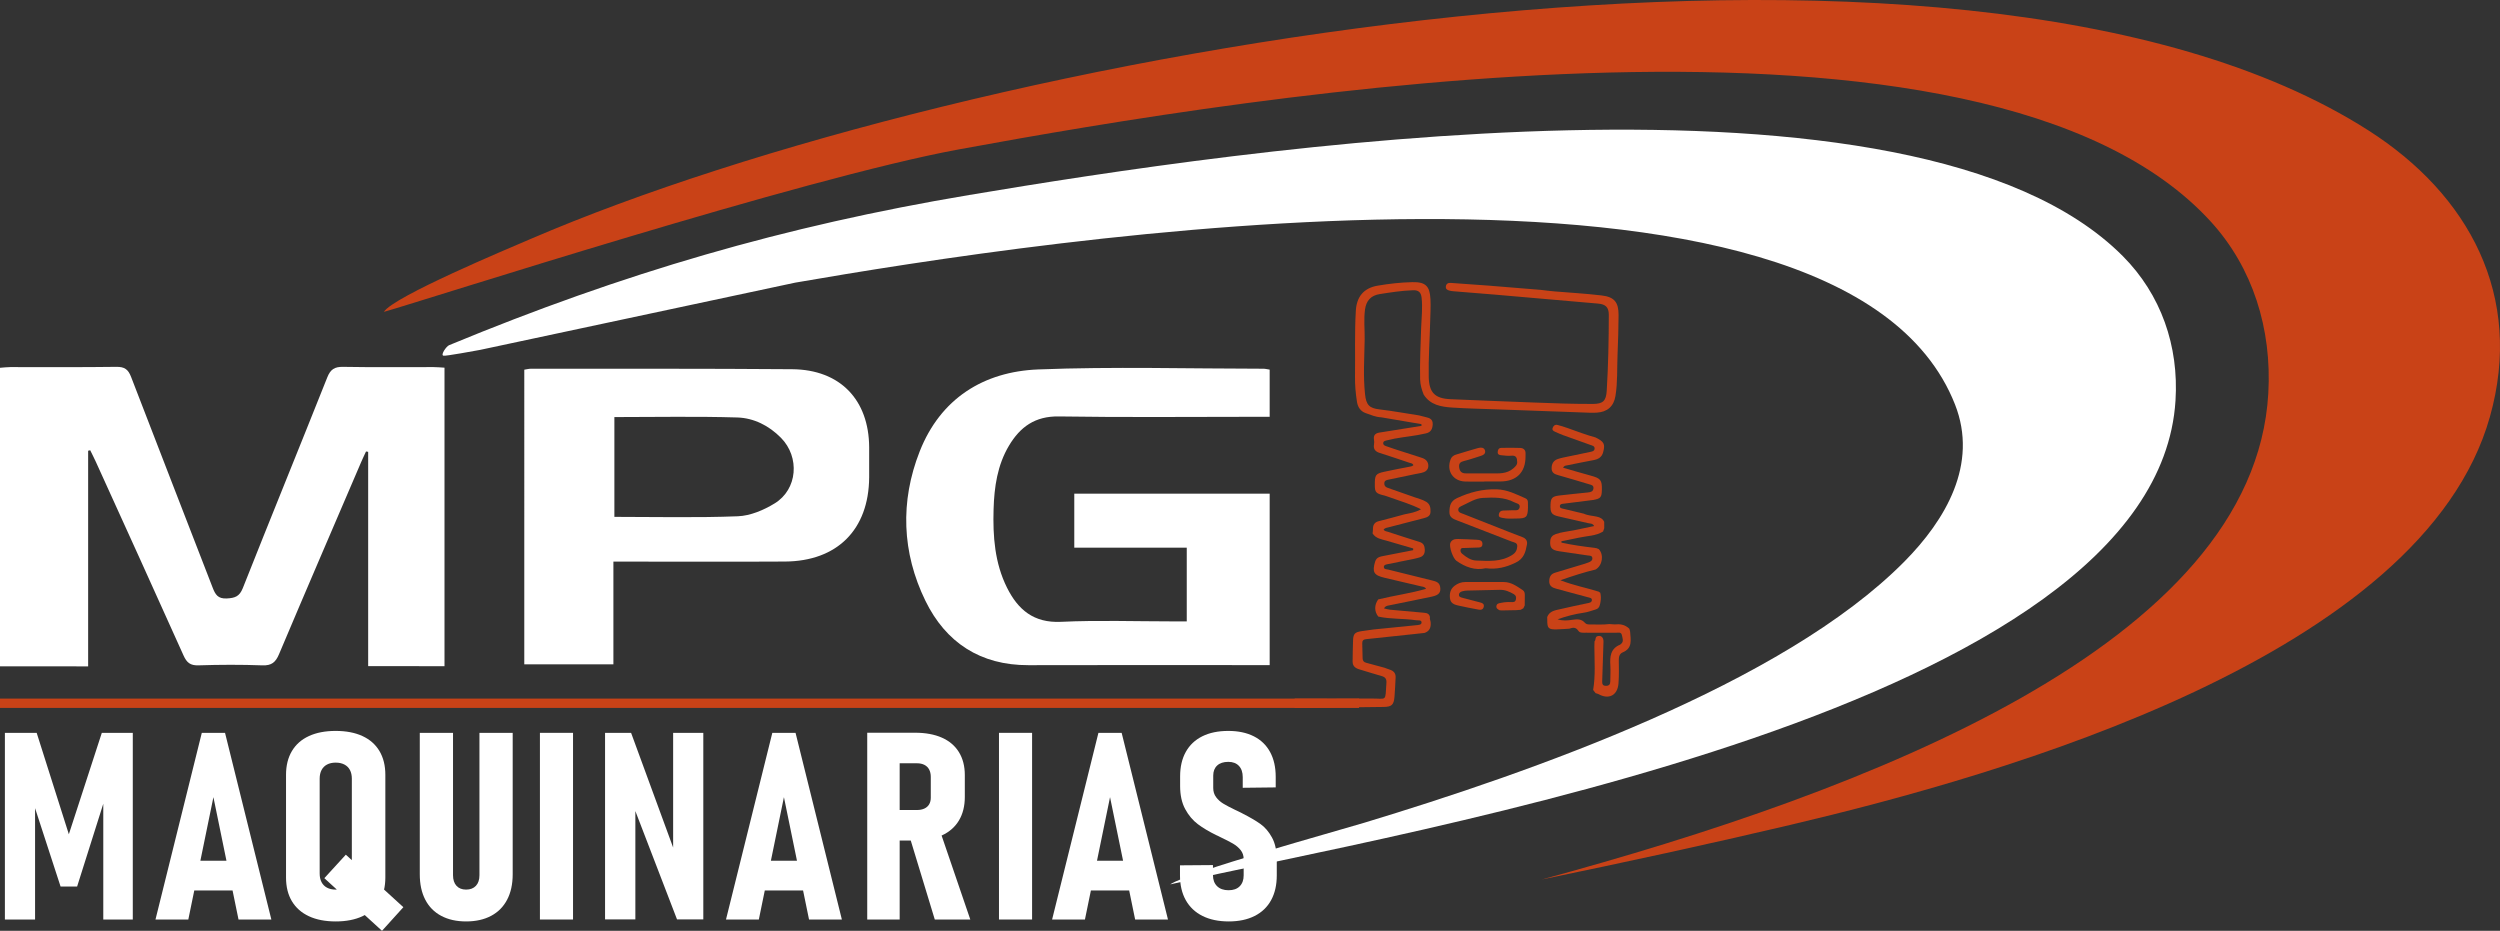 <!-- Generator: Adobe Illustrator 25.0.0, SVG Export Plug-In  -->
<svg version="1.1" xmlns="http://www.w3.org/2000/svg" xmlns:xlink="http://www.w3.org/1999/xlink" x="0px" y="0px"
	 width="624.939px" height="232.679px" viewBox="0 0 624.939 232.679"
	 style="overflow:visible;enable-background:new 0 0 624.939 232.679;" xml:space="preserve">
<rect x="0" y="0" width="624.939" height="232.679" fill="#333333" stroke="none"/>
<style type="text/css">
	.st0{fill:#FFFFFF;}
	.st1{fill:#C94217;}
</style>
<defs>
</defs>
<path class="st0" d="M120.008,87.465c-0.958,0.167-8.724,1.624-9.197,1.451c-0.678-0.248,0.757-2.34,1.46-2.631
	c43.477-17.995,83.787-29.783,129.956-37.532c67.037-11.251,236.378-36.989,288.406,15.251c9.602,9.641,14.046,22.506,13.191,36.131
	c-4.842,77.18-192.44,107.435-251.302,120.942c4.278-3.014,41.26-13.215,48.625-15.447c41-12.431,104.491-34.486,134.937-65.289
	c10.242-10.363,18.501-24.305,12.616-39.243c-28.645-72.699-230.492-40.731-289.9-30.448"/>
<path class="st1" d="M95.959,77.962c2.329-3.806,31.035-15.799,36.831-18.291C240.447,13.384,489.25-33.15,592.087,32.626
	c25.128,16.072,38.814,41.37,30.34,71.533c-16.811,59.837-121.784,89.503-174.826,102.03c-20.642,4.875-41.42,9.361-62.243,13.673
	c81.147-21.996,178.056-58.642,181.661-121.497c0.928-16.18-3.895-31.456-14.318-42.905c-56.473-62.032-240.28-31.47-313.044-18.11
	C200.872,44.472,106.417,75.011,95.959,77.962z"/>
<g>
	<g>
		<path class="st1" d="M349.493,158.985c-0.089,0.007-0.177,0.015-0.266,0.022c-0.269,0.013-0.538,0.025-0.807,0.038"/>
		<path class="st1" d="M341.488,159.775c-0.736,0.063-0.983,0.412-0.957,1.102c0.047,1.225,0.072,2.451,0.088,3.677
			c0.008,0.618,0.292,0.965,0.887,1.121c1.521,0.399,3.035,0.82,4.552,1.233c0.537,0.192,1.079,0.372,1.609,0.579
			c0.833,0.326,1.245,0.95,1.201,1.844c-0.081,1.623-0.144,3.247-0.281,4.865c-0.17,2.016-0.713,2.497-2.729,2.522
			c-7.417,0.09-14.833,0.172-22.25,0.257c0-0.793,0-1.533,0-2.326c0.092,0.01,0.184-0.033,0.275-0.022
			c6.245,0.001,12.491,0.051,18.736-0.014c4.215-0.044,3.603,0.96,3.952-3.878c0.068-0.947-0.231-1.469-1.171-1.73
			c-1.864-0.517-3.7-1.132-5.558-1.668c-1.032-0.298-1.742-0.817-1.723-1.996c0.034-1.75,0.038-3.501,0.11-5.25
			c0.069-1.655,0.435-2.041,2.067-2.308c1.034-0.169,2.076-0.292,3.115-0.436c3.529-0.348,7.059-0.684,10.585-1.059
			c0.531-0.057,1.401-0.054,1.358-0.723c-0.042-0.651-0.902-0.446-1.425-0.525c-3.118-0.47-6.305-0.228-9.403-0.915
			c-1.004-1.287-1.006-2.887-0.007-4.287c3.943-0.976,7.991-1.489,11.954-2.65c-0.318-0.531-0.79-0.507-1.19-0.602
			c-3.074-0.729-6.153-1.439-9.227-2.169c-2.647-0.628-3.077-1.404-2.316-3.997c0.36-1.227,1.409-1.3,2.38-1.495
			c2.377-0.479,4.76-0.932,7.14-1.396c0.001-0.144,0.001-0.287,0.002-0.431c-2.215-0.645-4.43-1.29-6.646-1.934
			c-1.288-0.374-2.688-0.531-3.505-1.815c0.033-0.348,0.099-0.696,0.092-1.043c-0.02-1.084,0.374-1.773,1.52-2.047
			c2.127-0.508,4.23-1.116,6.343-1.683c1.333-0.285,2.707-0.44,4.144-1.267c-2.562-1.311-5.11-2.012-7.578-2.915
			c-0.344-0.119-0.687-0.239-1.031-0.358c-0.184-0.058-0.369-0.117-0.553-0.175c-2.048-0.466-2.367-0.797-2.377-2.471
			c-0.017-2.674,0.144-2.962,2.348-3.455c2.051-0.459,4.122-0.825,6.184-1.238c0.382-0.076,0.783-0.113,1.103-0.403
			c-0.168-0.525-0.676-0.508-1.063-0.638c-2.45-0.828-4.901-1.654-7.366-2.434c-1.088-0.344-1.614-0.958-1.411-2.135
			c0.066-0.384,0.07-0.799,0-1.181c-0.191-1.048,0.289-1.569,1.262-1.756c3.538-0.565,7.077-1.129,10.615-1.694
			c-0.008-0.144-0.015-0.289-0.023-0.433c-3.354-0.569-6.708-1.138-10.062-1.707c-1.374-0.055-2.631-0.611-3.888-1.055
			c-1.208-0.426-1.942-1.432-2.155-2.778c-0.331-2.093-0.527-4.199-0.496-6.312c0.081-5.503-0.122-11.01,0.205-16.509
			c0.21-3.532,2.01-5.67,5.466-6.256c2.86-0.485,5.752-0.815,8.655-0.876c3.28-0.069,4.364,0.943,4.534,4.234
			c0.097,1.886-0.025,3.784-0.073,5.676c-0.117,4.577-0.45,9.149-0.36,13.73c0.077,3.938,1.497,5.439,5.419,5.619
			c6.985,0.319,13.974,0.55,20.961,0.836c4.879,0.2,9.758,0.361,14.642,0.349c2.507-0.006,3.314-0.717,3.471-3.266
			c0.391-6.327,0.509-12.665,0.52-19.003c0.003-1.932-0.815-2.656-2.722-2.818c-8.629-0.735-17.256-1.507-25.885-2.251
			c-3.373-0.291-6.749-0.544-10.124-0.82c-0.349-0.029-0.701-0.071-1.041-0.154c-0.541-0.132-1.039-0.364-0.959-1.046
			c0.083-0.71,0.577-0.94,1.229-0.894c3.113,0.219,6.228,0.426,9.34,0.669c4.381,0.342,8.76,0.712,13.14,1.07
			c1.091,0.125,2.18,0.276,3.274,0.369c3.986,0.341,7.987,0.552,11.957,1.026c3.202,0.382,4.25,1.705,4.232,4.95
			c-0.019,3.301-0.12,6.604-0.257,9.903c-0.142,3.428,0.037,6.877-0.521,10.279c-0.428,2.609-2.025,3.997-4.663,4.163
			c-0.614,0.039-1.233,0.04-1.848,0.018c-7.605-0.271-15.209-0.548-22.814-0.827c-3.824-0.14-7.654-0.202-11.471-0.459
			c-2.741-0.184-5.474-0.611-7.148-3.251c-0.496-1.232-0.858-2.491-0.886-3.834c-0.089-4.268,0.112-8.53,0.254-12.794
			c0.084-2.545,0.413-5.088,0.111-7.644c-0.152-1.283-0.781-1.848-2.093-1.807c-2.823,0.089-5.602,0.526-8.381,0.964
			c-2.213,0.348-3.368,1.667-3.667,3.856c-0.343,2.508-0.045,5.015-0.086,7.522c-0.075,4.533-0.392,9.072,0.087,13.6
			c0.287,2.713,1.015,3.547,3.672,3.852c3.304,0.379,6.564,1.012,9.848,1.496c0.552,0.143,1.1,0.303,1.656,0.425
			c0.965,0.211,1.776,0.524,1.745,1.756c-0.03,1.196-0.458,2.049-1.708,2.316c-0.688,0.146-1.375,0.3-2.067,0.419
			c-2.555,0.439-5.148,0.656-7.664,1.315c-0.408,0.107-0.942,0.176-0.933,0.751c0.008,0.472,0.47,0.61,0.831,0.743
			c0.825,0.304,1.662,0.577,2.499,0.847c2.134,0.688,4.278,1.35,6.405,2.059c0.962,0.321,1.595,1.023,1.541,2.064
			c-0.053,1.032-0.829,1.486-1.764,1.682c-0.559,0.117-1.123,0.211-1.682,0.326c-2.195,0.453-4.391,0.902-6.583,1.37
			c-0.526,0.112-1.012,0.267-0.969,1.007c0.038,0.661,0.414,0.878,0.964,1.065c2.207,0.75,4.402,1.535,6.599,2.312
			c0.993,0.351,2.029,0.595,2.94,1.155c0.963,0.593,1.086,1.558,1.044,2.542c-0.042,0.962-0.771,1.302-1.585,1.512
			c-2.936,0.757-5.873,1.511-8.805,2.282c-0.473,0.124-1.026,0.138-1.334,0.632c0.312,0.401,0.736,0.403,1.104,0.522
			c2.635,0.854,5.267,1.72,7.912,2.543c0.98,0.305,1.242,0.99,1.278,1.908c0.039,0.96-0.321,1.628-1.252,1.923
			c-0.501,0.159-1.014,0.29-1.53,0.395c-2.11,0.431-4.225,0.835-6.333,1.277c-0.455,0.095-1.115,0.16-1.121,0.73
			c-0.007,0.622,0.674,0.558,1.122,0.669c3.67,0.911,7.342,1.812,11.01,2.731c0.858,0.215,1.731,0.435,1.933,1.523
			c0.258,1.391-0.246,2.106-1.992,2.481c-3.555,0.763-7.125,1.458-10.687,2.189c-0.482,0.099-1.017,0.137-1.337,0.774
			c0.557,0.123,1.018,0.276,1.49,0.321c2.756,0.263,5.513,0.51,8.272,0.742c0.778,0.066,1.521,0.127,1.714,1.089
			c-0.117,0.452,0.131,0.854,0.173,1.283c0.121,1.252-0.212,2.255-1.529,2.692c-0.882,0.096-1.764,0.192-2.646,0.288"/>
		<path class="st1" d="M386.761,154.239c0.612-1.595,2.134-1.684,3.456-2.01c2.175-0.537,4.379-0.95,6.568-1.43
			c0.463-0.102,1.081-0.167,1.144-0.722c0.074-0.65-0.607-0.671-1.036-0.79c-2.626-0.729-5.26-1.428-7.893-2.132
			c-1.01-0.27-1.775-0.697-1.725-1.958c0.043-1.063,0.444-1.741,1.49-2.048c2.362-0.693,4.716-1.416,7.072-2.131
			c0.42-0.128,0.842-0.256,1.25-0.419c0.504-0.201,1.026-0.481,0.965-1.105c-0.063-0.645-0.682-0.576-1.142-0.645
			c-2.391-0.357-4.783-0.704-7.175-1.054c-1.839-0.269-2.346-0.889-2.21-2.587c0.074-0.926,0.577-1.422,1.398-1.71
			c1.464-0.513,3.004-0.643,4.511-0.939c1.673-0.329,3.338-0.698,5.068-1.062c-0.379-0.699-0.981-0.602-1.453-0.714
			c-2.48-0.59-4.972-1.129-7.458-1.697c-1.733-0.396-2.084-0.927-2-2.956c0.069-1.663,0.43-2.06,2.252-2.275
			c2.356-0.278,4.717-0.508,7.077-0.753c0.641-0.067,1.275-0.186,1.397-0.949c0.142-0.885-0.637-0.967-1.182-1.134
			c-2.522-0.771-5.056-1.502-7.591-2.232c-0.891-0.256-1.669-0.559-1.679-1.703c-0.01-1.155,0.479-1.985,1.554-2.346
			c0.911-0.306,1.872-0.467,2.816-0.668c1.719-0.365,3.446-0.698,5.162-1.076c0.497-0.11,1.151-0.174,1.214-0.823
			c0.066-0.688-0.603-0.79-1.077-0.962c-2.272-0.826-4.555-1.618-6.827-2.443c-0.659-0.239-1.298-0.538-1.939-0.827
			c-0.408-0.184-0.842-0.387-0.641-0.968c0.197-0.57,0.613-0.896,1.217-0.744c0.851,0.215,1.691,0.483,2.518,0.776
			c2.318,0.822,4.614,1.71,6.994,2.349c2.149,1.072,2.422,1.644,1.908,3.639c-0.337,1.307-1.227,1.809-2.455,2.031
			c-2.202,0.398-4.392,0.863-6.586,1.304c-0.329,0.066-0.703,0.053-0.997,0.581c2.334,0.673,4.584,1.359,6.855,1.968
			c2.535,0.681,2.909,1.112,2.848,3.607c-0.045,1.841-0.311,2.15-2.152,2.494c-2.467,0.309-4.935,0.615-7.402,0.931
			c-0.381,0.049-0.874,0.047-0.939,0.536c-0.081,0.615,0.504,0.646,0.891,0.744c1.692,0.428,3.394,0.816,5.092,1.218
			c1.033,0.483,2.175,0.504,3.264,0.749c0.818,0.184,1.459,0.515,1.829,1.286c0.003,0.53,0.006,1.059,0.009,1.589
			c-0.097,0.277-0.193,0.555-0.29,0.832c-1.817,1.132-3.937,1.086-5.933,1.52c-1.495,0.325-2.998,0.618-4.497,0.925
			c0.016,0.115,0.031,0.231,0.046,0.346c2.73,0.584,5.492,0.976,8.266,1.297c0.173,0.034,0.347,0.067,0.52,0.101
			c0.177,0.075,0.353,0.149,0.53,0.224c1.322,1.43,0.91,4.081-0.79,5.084c-2.888,0.701-5.712,1.598-8.81,2.692
			c3.331,1.304,6.523,1.88,9.594,2.856c0.127,0.097,0.253,0.194,0.38,0.291c0.152,0.695,0.191,1.403,0.072,2.099
			c-0.139,0.817-0.216,1.746-1.186,2.039c-0.997,0.302-1.968,0.68-3.02,0.828c-2.231,0.314-4.407,0.882-6.544,1.642
			c1.246,0.431,2.503,0.308,3.724,0.128c1.193-0.176,2.261-0.239,3.133,0.78c0.266,0.311,0.687,0.379,1.093,0.379
			c1.667-0.003,3.336,0.108,4.999-0.095c0.6,0.028,1.205,0.122,1.798,0.072c1.234-0.104,2.283,0.243,3.178,1.088
			c0.072,0.253,0.19,0.503,0.207,0.76c0.128,1.98,0.688,4.098-1.85,5.159c-0.732,0.306-0.994,1.006-0.982,1.851
			c0.028,1.973,0.072,3.955-0.077,5.919c-0.226,2.977-2.407,4.098-4.978,2.676c-0.223-0.123-0.49-0.167-0.737-0.248
			c-0.206-0.266-0.412-0.533-0.617-0.799c0.602-3.597,0.331-7.218,0.304-10.833c0.014-0.442,0.027-0.885,0.041-1.327
			c0.404-0.337,0.052-1.084,0.743-1.29c0.891-0.266,1.532,0.313,1.497,1.407c-0.107,3.294-0.212,6.588-0.323,9.882
			c-0.022,0.645,0.1,1.118,0.91,1.126c0.791,0.008,1.113-0.343,1.112-1.109c-0.003-1.319,0.101-2.643,0.017-3.956
			c-0.142-2.224,0.018-4.248,2.455-5.234c0.039-0.016,0.066-0.058,0.101-0.083c0.909-0.646,0.482-1.497,0.329-2.287
			c-0.161-0.826-0.857-0.605-1.388-0.608c-2.547-0.015-5.095,0.001-7.642-0.005c-0.656-0.002-1.47,0.104-1.848-0.468
			c-0.654-0.992-1.422-0.828-2.293-0.528c-1.038,0.057-2.075,0.137-3.114,0.165c-2.066,0.055-2.391-0.276-2.368-2.309
			C386.79,154.759,386.77,154.499,386.761,154.239z"/>
		<path class="st1" d="M379.068,152.524c-1.231,0.022-2.462,0.045-3.693,0.068c-0.18-0.017-0.361-0.034-0.541-0.051
			c-0.427-0.242-0.879-0.479-0.762-1.089c0.117-0.609,0.642-0.648,1.113-0.747c0.864-0.182,1.739-0.248,2.62-0.197
			c0.513,0.029,0.977,0.001,1.125-0.63c0.134-0.572,0.041-1.043-0.51-1.356c-1.08-0.614-2.19-1.113-3.475-1.082
			c-2.765,0.068-5.531,0.119-8.296,0.19c-0.347,0.009-0.699,0.075-1.037,0.16c-0.443,0.111-0.857,0.323-0.907,0.834
			c-0.059,0.598,0.463,0.699,0.867,0.81c1.44,0.395,2.894,0.736,4.333,1.135c0.536,0.149,1.169,0.285,0.996,1.11
			c-0.163,0.775-0.763,0.805-1.336,0.701c-1.726-0.314-3.449-0.654-5.161-1.04c-0.925-0.209-1.786-0.589-1.935-1.705
			c-0.167-1.25,0.072-2.383,1.127-3.191c0.782-0.6,1.665-0.956,2.681-0.953c3.206,0.01,6.413,0,9.62-0.001
			c1.878-0.001,3.301,1.08,4.767,2.038c0.443,0.289,0.51,0.79,0.5,1.296c-0.016,0.835-0.015,1.671-0.021,2.506
			c-0.112,0.24-0.224,0.48-0.336,0.721c-0.222,0.127-0.445,0.253-0.667,0.379C379.782,152.46,379.425,152.492,379.068,152.524z"/>
		<path class="st1" d="M371.39,142.045c-2.645,0.609-5.055-0.271-7.304-1.841c-0.857-0.598-1.929-3.548-1.524-4.503
			c0.348-0.82,1.121-0.972,1.874-0.963c1.581,0.018,3.162,0.117,4.743,0.19c0.698,0.032,1.397,0.159,1.398,1.044
			c0.001,0.974-0.786,0.884-1.442,0.908c-1.01,0.037-2.022,0.058-3.032,0.103c-0.375,0.017-0.851-0.101-0.99,0.422
			c-0.113,0.427,0.106,0.785,0.424,1.046c1.029,0.845,2.111,1.627,3.505,1.674c3.065,0.103,6.137,0.396,8.955-1.386
			c0.884-0.559,1.211-1.214,1.281-2.116c0.079-1.005-0.809-1.018-1.423-1.257c-4.508-1.753-9.029-3.474-13.532-5.241
			c-0.964-0.378-2.026-0.714-2.002-2.117c0.026-1.518,0.218-2.708,1.906-3.495c3.174-1.48,6.398-2.295,9.909-2.194
			c2.658,0.076,4.91,1.248,7.236,2.27c0.398,0.175,0.561,0.545,0.572,0.971c0.011,0.44,0.023,0.881,0.012,1.321
			c-0.064,2.4-0.38,2.723-2.79,2.734c-1.184,0.005-2.376,0.128-3.55-0.148c-0.469-0.11-1.029-0.134-0.949-0.833
			c0.068-0.596,0.426-0.972,1.037-1.008c0.79-0.047,1.583-0.026,2.373-0.074c0.666-0.041,1.572,0.242,1.785-0.687
			c0.225-0.982-0.759-1-1.342-1.308c-2.492-1.314-5.186-1.229-7.87-1.089c-1.855,0.097-3.397,1.143-5.027,1.891
			c-0.494,0.227-1.164,0.471-1.086,1.168c0.067,0.6,0.703,0.727,1.186,0.918c3.757,1.487,7.517,2.969,11.277,4.448
			c1.187,0.467,2.375,0.933,3.57,1.378c0.869,0.324,1.297,0.946,1.133,1.842c-0.341,1.859-0.736,3.517-2.812,4.528
			C376.496,141.804,374.137,142.399,371.39,142.045z"/>
		<path class="st1" d="M371.021,120.381c-1.584,0-3.169,0.044-4.75-0.009c-3.084-0.103-4.755-2.684-3.65-5.56
			c0.244-0.636,0.723-0.983,1.338-1.17c1.809-0.549,3.617-1.105,5.436-1.62c0.706-0.2,1.579-0.244,1.816,0.57
			c0.271,0.931-0.585,1.233-1.32,1.461c-1.302,0.403-2.592,0.859-3.914,1.179c-0.928,0.225-1.364,0.607-1.219,1.629
			c0.144,1.019,0.649,1.475,1.655,1.471c2.111-0.009,4.223-0.011,6.334,0.004c1.938,0.014,3.896,0.166,5.521-1.237
			c0.509-0.44,1.016-0.852,0.992-1.614c-0.03-0.969-0.199-1.711-1.488-1.565c-0.818,0.093-1.666-0.057-2.499-0.122
			c-0.465-0.036-0.9-0.184-0.888-0.763c0.011-0.584,0.243-1.064,0.911-1.073c1.582-0.022,3.167-0.061,4.745,0.015
			c0.834,0.04,1.38,0.542,1.305,1.491c-0.017,0.219-0.005,0.44-0.004,0.66c0.013,3.933-2.238,6.188-6.23,6.229
			c-1.364,0.014-2.727,0.002-4.091,0.002C371.021,120.366,371.021,120.373,371.021,120.381z"/>
	</g>
</g>
<g>
	<polygon class="st0" points="25.452,183.193 33.194,183.193 33.194,229.855 25.819,229.855 25.819,197.282 26.32,199.335 
		19.278,221.607 15.14,221.607 8.099,199.977 8.766,197.282 8.766,229.855 1.224,229.855 1.224,183.193 9.166,183.193 
		17.209,208.546 	"/>
	<path class="st0" d="M50.445,183.193h5.807l11.58,46.662h-8.209l-6.275-30.584l-6.273,30.584h-8.209L50.445,183.193z
		 M46.74,215.157h13.216v7.446H46.74V215.157z"/>
	<path class="st0" d="M77.222,229.037c-1.857-0.866-3.276-2.118-4.254-3.755c-0.98-1.637-1.468-3.61-1.468-5.921v-25.674
		c0-2.31,0.489-4.289,1.468-5.937c0.978-1.648,2.397-2.899,4.254-3.755c1.857-0.856,4.088-1.284,6.691-1.284
		c2.603,0,4.834,0.428,6.692,1.284c1.857,0.856,3.276,2.107,4.255,3.755c0.978,1.648,1.468,3.627,1.468,5.937v25.674
		c0,2.311-0.49,4.284-1.468,5.921c-0.979,1.637-2.398,2.888-4.255,3.755c-1.857,0.867-4.088,1.3-6.692,1.3
		C81.31,230.336,79.079,229.904,77.222,229.037 M86.099,221.897c0.611-0.321,1.073-0.781,1.385-1.38
		c0.311-0.599,0.468-1.326,0.468-2.182V194.65c0-0.835-0.157-1.551-0.468-2.151c-0.312-0.598-0.774-1.059-1.385-1.38
		c-0.613-0.321-1.341-0.482-2.186-0.482s-1.568,0.161-2.169,0.482c-0.601,0.321-1.057,0.781-1.368,1.38
		c-0.312,0.6-0.468,1.316-0.468,2.151v23.684c0,0.856,0.156,1.583,0.468,2.182c0.311,0.6,0.767,1.059,1.368,1.38
		c0.6,0.321,1.323,0.481,2.169,0.481S85.486,222.217,86.099,221.897 M81.077,219.522l5.372-5.873l14.383,13.126l-5.339,5.905
		L81.077,219.522z"/>
	<path class="st0" d="M110.291,228.94c-1.747-0.93-3.076-2.279-3.988-4.044c-0.912-1.765-1.368-3.877-1.368-6.338v-35.366h8.309
		v35.591c0,1.134,0.289,2.017,0.868,2.648c0.578,0.631,1.379,0.946,2.403,0.946c1.045,0,1.862-0.315,2.452-0.946
		c0.589-0.631,0.884-1.514,0.884-2.648v-35.591h8.31v35.366c0,2.461-0.462,4.573-1.386,6.338c-0.923,1.765-2.257,3.113-4.004,4.044
		c-1.747,0.93-3.833,1.396-6.257,1.396C114.112,230.336,112.037,229.871,110.291,228.94"/>
	<rect x="134.967" y="183.193" class="st0" width="8.276" height="46.662"/>
	<polygon class="st0" points="151.249,183.193 157.757,183.193 169.17,214.322 168.268,215.574 168.268,183.193 175.81,183.193 
		175.81,229.823 169.237,229.823 157.957,200.491 158.824,199.207 158.824,229.823 151.249,229.823 	"/>
	<path class="st0" d="M193.061,183.193h5.806l11.58,46.662h-8.209l-6.275-30.584l-6.274,30.584h-8.209L193.061,183.193z
		 M189.357,215.157h13.216v7.446h-13.216V215.157z"/>
	<path class="st0" d="M216.786,183.161h8.109v46.694h-8.109V183.161z M220.49,202.481h8.743c0.712,0,1.329-0.123,1.852-0.369
		c0.522-0.245,0.917-0.599,1.185-1.059c0.267-0.459,0.401-1.01,0.401-1.652v-5.199c0-0.706-0.133-1.316-0.401-1.829
		c-0.267-0.513-0.662-0.903-1.185-1.171c-0.523-0.267-1.14-0.401-1.852-0.401h-8.743v-7.638h8.242c2.625,0,4.867,0.412,6.725,1.235
		c1.858,0.824,3.275,2.032,4.255,3.626c0.978,1.594,1.468,3.504,1.468,5.729v5.456c0,2.29-0.49,4.252-1.468,5.889
		c-0.98,1.637-2.403,2.883-4.271,3.739c-1.87,0.856-4.105,1.283-6.709,1.283h-8.242V202.481z M227.231,208.674l7.576-1.476
		l7.742,22.657h-8.877L227.231,208.674z"/>
	<rect x="249.721" y="183.193" class="st0" width="8.276" height="46.662"/>
	<path class="st0" d="M274.58,183.193h5.806l11.58,46.662h-8.209l-6.275-30.584l-6.274,30.584H263L274.58,183.193z M270.876,215.157
		h13.216v7.446h-13.216V215.157z"/>
	<path class="st0" d="M300.607,228.973c-1.825-0.909-3.221-2.225-4.189-3.947c-0.967-1.721-1.451-3.792-1.451-6.21v-2.504
		l8.243-0.064v2.504c0,1.177,0.345,2.102,1.034,2.776c0.689,0.674,1.647,1.011,2.871,1.011c1.2,0,2.13-0.331,2.786-0.995
		c0.656-0.663,0.984-1.572,0.984-2.728v-4.076c0-0.855-0.25-1.599-0.751-2.231c-0.5-0.63-1.146-1.176-1.936-1.637
		c-0.79-0.459-1.863-1.01-3.219-1.652c-0.09-0.042-0.173-0.085-0.251-0.129c-0.078-0.042-0.161-0.085-0.25-0.129l-0.434-0.192
		c-1.801-0.877-3.337-1.792-4.605-2.743c-1.267-0.952-2.325-2.209-3.171-3.772c-0.845-1.561-1.267-3.487-1.267-5.776v-2.407
		c0-2.374,0.472-4.412,1.418-6.113c0.945-1.701,2.32-3.001,4.122-3.9c1.802-0.898,3.971-1.347,6.508-1.347
		c2.469,0,4.594,0.449,6.374,1.347c1.78,0.899,3.137,2.21,4.071,3.932c0.935,1.722,1.402,3.792,1.402,6.21v2.631l-8.243,0.096
		v-2.663c0-1.198-0.317-2.134-0.95-2.808c-0.634-0.674-1.519-1.011-2.653-1.011c-1.202,0-2.131,0.305-2.787,0.914
		c-0.656,0.61-0.985,1.45-0.985,2.519v3.113c0,0.877,0.239,1.637,0.718,2.279c0.478,0.642,1.079,1.183,1.802,1.62
		c0.723,0.439,1.73,0.969,3.02,1.589c0.244,0.107,0.494,0.225,0.751,0.353c0.255,0.128,0.517,0.256,0.784,0.385
		c0.044,0.021,0.083,0.043,0.117,0.064c0.034,0.021,0.072,0.043,0.117,0.064c1.847,0.941,3.338,1.813,4.472,2.615
		c1.135,0.803,2.102,1.931,2.903,3.386c0.801,1.455,1.201,3.316,1.201,5.584v3.883c0,2.418-0.473,4.488-1.419,6.21
		c-0.945,1.723-2.319,3.038-4.121,3.947c-1.802,0.909-3.96,1.364-6.474,1.364C304.611,230.336,302.431,229.882,300.607,228.973"/>
	<path class="st0" d="M22.033,112.677v53.898H0V91.94c0.852-0.061,1.715-0.175,2.578-0.176c8.833-0.013,17.667,0.064,26.498-0.062
		c2.053-0.029,2.964,0.613,3.695,2.521c6.737,17.566,13.603,35.084,20.373,52.638c0.671,1.739,1.315,2.852,3.541,2.737
		c2.017-0.104,3.171-0.465,4.008-2.576c6.967-17.588,14.121-35.101,21.114-52.679c0.796-2.002,1.806-2.677,3.949-2.639
		c7.526,0.135,15.055,0.047,22.583,0.059c0.877,0.001,1.755,0.09,2.776,0.146v74.616H92.032v-53.577
		c-0.178-0.03-0.355-0.059-0.533-0.09c-0.403,0.872-0.825,1.736-1.203,2.619c-6.868,16.011-13.767,32.01-20.547,48.058
		c-0.861,2.036-1.862,2.873-4.16,2.789c-5.313-0.194-10.642-0.178-15.956-0.003c-2.063,0.068-2.952-0.68-3.758-2.476
		c-7.251-16.166-14.6-32.288-21.926-48.42c-0.44-0.969-0.931-1.914-1.397-2.871C22.379,112.595,22.206,112.636,22.033,112.677"/>
	<path class="st0" d="M317.387,123.399v42.863h-3.4c-18.965,0-37.93-0.045-56.895,0.016c-12.01,0.038-20.659-5.648-25.754-16.079
		c-5.893-12.064-6.356-24.859-1.438-37.352c5.198-13.201,15.934-19.954,29.634-20.496c18.735-0.74,37.522-0.187,56.286-0.178
		c0.478,0.001,0.955,0.133,1.567,0.223v11.794h-3.346c-16.457,0-32.916,0.171-49.368-0.091c-5.935-0.094-9.661,2.629-12.449,7.303
		c-2.91,4.879-3.685,10.333-3.851,15.885c-0.202,6.761,0.28,13.461,3.364,19.634c2.735,5.473,6.655,8.842,13.474,8.522
		c9.311-0.438,18.659-0.109,27.991-0.109h3.459v-18.424h-28.115v-13.51H317.387z"/>
	<path class="st0" d="M153.336,140.391v25.668h-22.277V92.413c0.571-0.085,1.131-0.241,1.69-0.241
		c21.761,0.019,43.523-0.049,65.284,0.124c11.965,0.096,19.187,7.635,19.237,19.552c0.011,2.505,0.019,5.01-0.001,7.514
		c-0.104,13.021-7.973,20.933-21.059,21.011c-13.037,0.077-26.074,0.018-39.111,0.018H153.336z M153.581,104.258v24.946
		c10.461,0,20.68,0.25,30.874-0.15c3.12-0.122,6.464-1.546,9.189-3.215c5.74-3.515,6.34-11.56,1.591-16.386
		c-3-3.048-6.791-4.968-10.924-5.094C174.125,104.05,163.923,104.258,153.581,104.258"/>
</g>
<rect y="174.631" class="st1" width="339.733" height="2.327"/>
</svg>